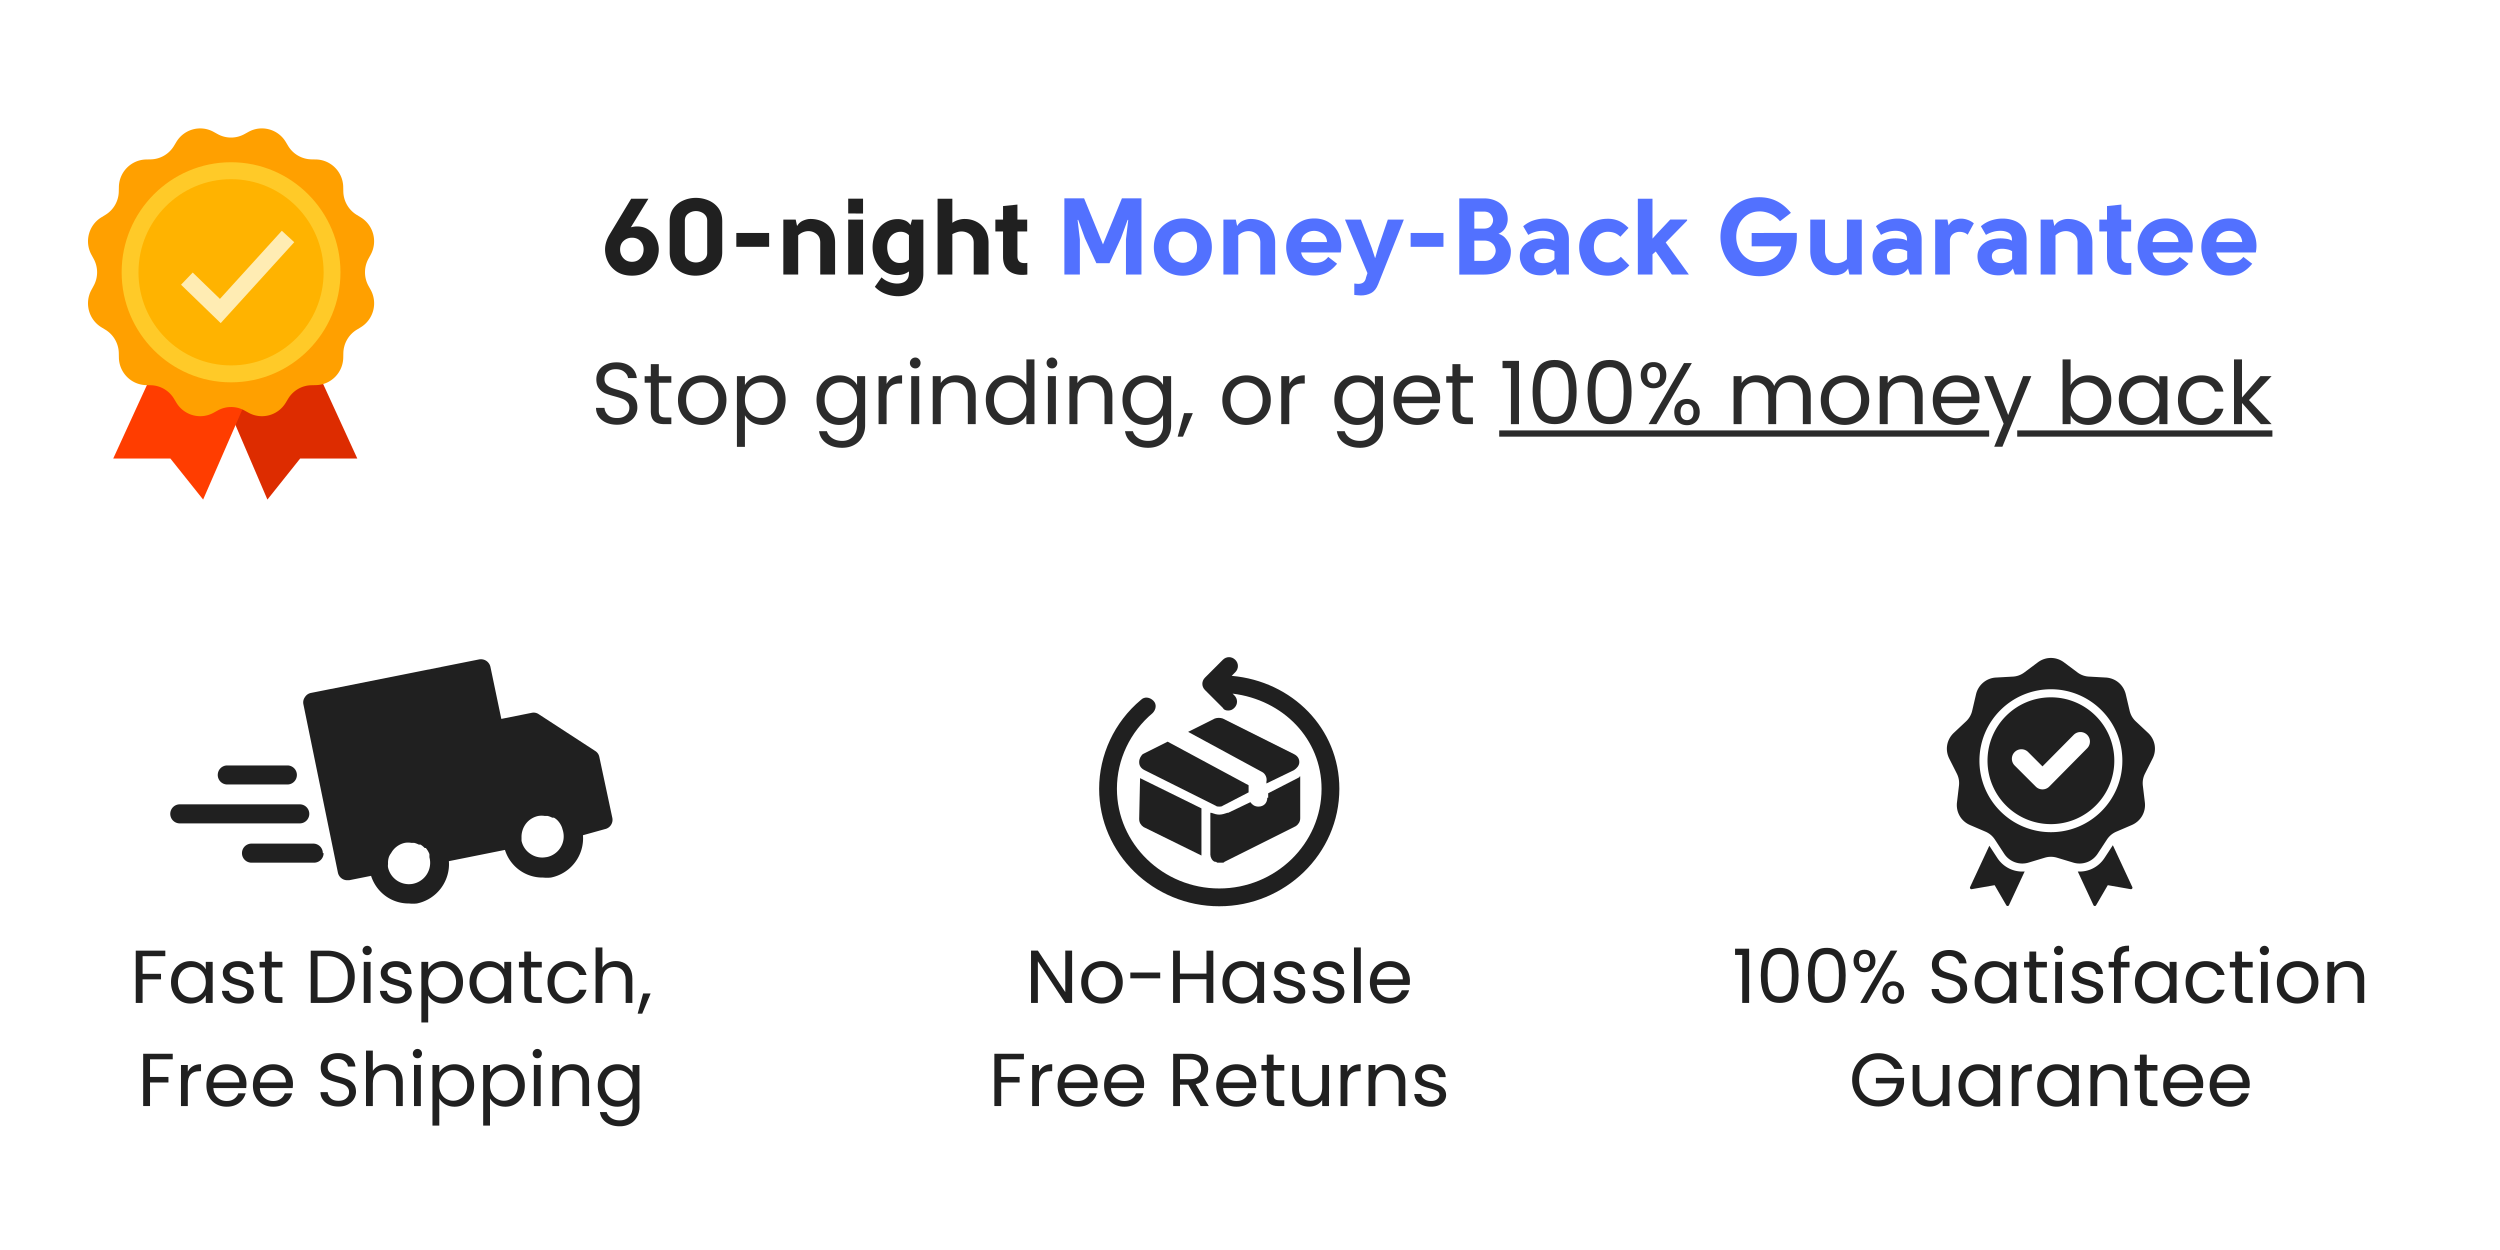 <svg xmlns="http://www.w3.org/2000/svg" width="800" zoomAndPan="magnify" viewBox="0 0 600 300" height="400" preserveAspectRatio="xMidYMid meet" xmlns:v="https://vecta.io/nano"><style><![CDATA[.B{fill:#202020}.C{clip-rule:nonzero}.D{fill:#2b2b2b}]]></style><defs><clipPath id="A"><path d="M484.129 103H546v2h-61.871zM359 103h118.402v2H359zm0 0" class="C"/></clipPath><clipPath id="B"><path d="M263.711 157.5h57.75v60h-57.75zm0 0" class="C"/></clipPath><clipPath id="C"><path d="M40.816 158h106.5v59h-106.5zm0 0" class="C"/></clipPath><clipPath id="D"><path d="M467 157.5h50.758v60H467zm0 0" class="C"/></clipPath><path id="E" d="M176.718 59.239v-3.328h7.875v3.328zm0 0"/><path id="F" d="M194.467 52.551c1.176 0 2.211.234 3.109.703s1.594 1.133 2.094 1.984c.5.844.75 1.84.75 2.984v7.672h-3.562v-7.672c0-.895-.293-1.578-.875-2.047-.574-.469-1.227-.703-1.953-.703a3.5 3.5 0 0 0-1.312.266 3.34 3.34 0 0 0-1.156.766v9.391h-3.562V52.707h2.969l.328 1.547c.363-.625.852-1.062 1.469-1.312.613-.258 1.18-.391 1.703-.391zm0 0"/><path id="G" d="M245.888 63.145c.102 0 .207-.004.313-.016a3.13 3.13 0 0 0 .359-.047v2.813c-.418.051-.836.078-1.25.078-.867 0-1.648-.148-2.344-.453a3.6 3.6 0 0 1-1.641-1.422c-.398-.656-.594-1.488-.594-2.5v-6.047h-1.844v-2.844h1.844v-3.25l3.453-.359v3.609h2.344v2.844h-2.344v6c0 .492.133.883.406 1.172.27.281.703.422 1.297.422zm0 0"/><path id="H" d="M321.918 59.004c0 .5-.055 1.031-.156 1.594h-9.484a2.9 2.9 0 0 0 1.078 1.813c.594.469 1.316.703 2.172.703a5.09 5.09 0 0 0 1.703-.281c.539-.195 1.055-.586 1.547-1.172l2.125 1.641c-.836 1-1.699 1.727-2.594 2.172-.887.438-1.84.656-2.859.656-1.125 0-2.109-.187-2.953-.562-.844-.383-1.547-.898-2.109-1.547-.562-.656-.992-1.383-1.281-2.187-.281-.812-.422-1.641-.422-2.484 0-.852.141-1.691.422-2.516.289-.82.719-1.562 1.281-2.219s1.266-1.18 2.109-1.578c.844-.406 1.828-.609 2.953-.609 1.301 0 2.438.297 3.406.891.969.586 1.719 1.371 2.25 2.359.539.992.813 2.102.813 3.328zm-6.516-3.594c-.781 0-1.484.234-2.109.703-.625.461-.965 1.121-1.016 1.984h6.219c-.074-.914-.422-1.594-1.047-2.031s-1.309-.656-2.047-.656zm0 0"/><path id="I" d="M370.754 52.457c1.008 0 1.953.168 2.828.5.875.324 1.582.859 2.125 1.609.551.742.828 1.727.828 2.953v8.375h-2.812l-.469-1.453c-.469.68-1 1.121-1.594 1.328a5.53 5.53 0 0 1-1.859.313c-1.125 0-2.07-.219-2.828-.656-.75-.437-1.309-1.004-1.672-1.703a4.65 4.65 0 0 1-.547-2.203c0-.863.234-1.613.703-2.25.469-.645 1.117-1.148 1.953-1.516.844-.363 1.801-.547 2.875-.547.383 0 .848.039 1.391.109.551.074 1 .23 1.344.469v-.312c0-.758-.273-1.297-.812-1.609-.531-.312-1.18-.469-1.937-.469-.668 0-1.297.094-1.891.281-.594.18-1.125.414-1.594.703l-1.219-2.078c.758-.645 1.586-1.113 2.484-1.406.906-.289 1.805-.437 2.703-.437zm-.234 10.703c.457 0 .914-.078 1.375-.234.469-.164.859-.406 1.172-.719v-1.906c-.324-.219-.711-.367-1.156-.453a5.98 5.98 0 0 0-1.25-.141c-.699 0-1.281.156-1.75.469s-.703.746-.703 1.297c0 .543.188.961.563 1.25s.957.438 1.75.438zm0 0"/><path id="J" d="M168.451 101.983c-1.086 0-2.062-.242-2.937-.734a5.25 5.25 0 0 1-2.062-2.078c-.492-.906-.734-1.957-.734-3.156 0-1.164.254-2.203.766-3.109s1.203-1.598 2.078-2.078c.883-.488 1.875-.734 2.969-.734s2.078.246 2.953.734c.883.48 1.582 1.168 2.094 2.063s.766 1.938.766 3.125c0 1.199-.262 2.25-.781 3.156a5.43 5.43 0 0 1-2.125 2.078c-.898.492-1.891.734-2.984.734zm0-1.672c.688 0 1.328-.16 1.922-.484.602-.32 1.086-.805 1.453-1.453.375-.645.563-1.43.563-2.359 0-.914-.184-1.695-.547-2.344s-.84-1.125-1.422-1.437a3.98 3.98 0 0 0-1.906-.469c-.699 0-1.34.156-1.922.469s-1.055.793-1.406 1.438c-.344.648-.516 1.43-.516 2.344 0 .938.172 1.73.516 2.375s.801 1.133 1.375 1.453c.57.313 1.203.469 1.891.469zm0 0"/><path id="K" d="M201.413 90.092c1 0 1.867.219 2.609.656.75.438 1.305.984 1.672 1.641v-2.109h1.938v11.766c0 1.051-.227 1.984-.672 2.797a4.79 4.79 0 0 1-1.922 1.922c-.836.469-1.805.703-2.906.703-1.512 0-2.773-.359-3.781-1.078-1.012-.711-1.605-1.68-1.781-2.906h1.891c.207.695.641 1.258 1.297 1.688s1.445.641 2.375.641c1.051 0 1.906-.336 2.563-1 .664-.656 1-1.578 1-2.766v-2.406c-.375.668-.934 1.227-1.672 1.672s-1.609.672-2.609.672c-1.023 0-1.949-.25-2.781-.75-.836-.508-1.492-1.219-1.969-2.125-.469-.906-.703-1.941-.703-3.109 0-1.176.234-2.207.703-3.094a5.18 5.18 0 0 1 1.969-2.078 5.39 5.39 0 0 1 2.781-.734zm4.281 5.922c0-.863-.18-1.617-.531-2.266a3.57 3.57 0 0 0-1.406-1.469c-.594-.344-1.25-.516-1.969-.516-.711 0-1.359.168-1.953.5-.586.336-1.055.824-1.406 1.469-.344.648-.516 1.402-.516 2.266 0 .887.172 1.656.516 2.313.352.648.82 1.141 1.406 1.484.594.344 1.242.516 1.953.516.719 0 1.375-.172 1.969-.516s1.063-.836 1.406-1.484c.352-.656.531-1.422.531-2.297zm0 0"/><path id="L" d="M212.781 92.154a3.65 3.65 0 0 1 1.438-1.531c.625-.363 1.383-.547 2.281-.547v1.969h-.516c-2.137 0-3.203 1.164-3.203 3.484v6.266h-1.922V90.279h1.922zm0 0"/><path id="M" d="M219.692 88.42c-.367 0-.68-.125-.937-.375a1.28 1.28 0 0 1-.375-.922c0-.363.125-.672.375-.922a1.28 1.28 0 0 1 .938-.391c.344 0 .633.133.875.391.25.25.375.559.375.922a1.28 1.28 0 0 1-.375.922 1.17 1.17 0 0 1-.875.375zm.922 1.859v11.516h-1.922V90.279zm0 0"/><path id="N" d="M229.468 90.076c1.406 0 2.539.43 3.406 1.281.863.844 1.297 2.063 1.297 3.656v6.781h-1.891v-6.516c0-1.145-.289-2.02-.859-2.625-.574-.613-1.355-.922-2.344-.922-1.012 0-1.812.32-2.406.953-.594.625-.891 1.543-.891 2.75v6.359h-1.922V90.279h1.922v1.641c.375-.582.883-1.035 1.531-1.359.656-.32 1.375-.484 2.156-.484zm0 0"/><path id="O" d="M345.637 95.608a12 12 0 0 1-.062 1.141h-9.187c.07 1.137.457 2.027 1.156 2.672.707.637 1.566.953 2.578.953.82 0 1.508-.191 2.063-.578s.941-.898 1.172-1.547h2.063a5 5 0 0 1-1.859 2.703c-.918.688-2.062 1.031-3.437 1.031-1.094 0-2.074-.242-2.937-.734a5.19 5.19 0 0 1-2.016-2.078c-.492-.906-.734-1.957-.734-3.156 0-1.187.234-2.227.703-3.125.477-.895 1.145-1.582 2-2.062.863-.488 1.859-.734 2.984-.734 1.094 0 2.055.242 2.891.719.844.48 1.488 1.137 1.938 1.969.457.836.688 1.777.688 2.828zm-1.969-.406c0-.727-.164-1.352-.484-1.875-.324-.531-.762-.93-1.312-1.203s-1.164-.406-1.828-.406c-.969 0-1.793.309-2.469.922s-1.07 1.469-1.172 2.563zm0 0"/><path id="P" d="M367.825 94.045c0-2.406.391-4.281 1.172-5.625.789-1.352 2.164-2.031 4.125-2.031 1.945 0 3.313.68 4.094 2.031.781 1.344 1.172 3.219 1.172 5.625 0 2.449-.391 4.355-1.172 5.719-.781 1.355-2.148 2.031-4.094 2.031-1.961 0-3.336-.676-4.125-2.031-.781-1.363-1.172-3.27-1.172-5.719zm8.672 0c0-1.219-.086-2.25-.25-3.094-.156-.844-.484-1.523-.984-2.047-.492-.52-1.203-.781-2.141-.781-.949 0-1.672.262-2.172.781s-.836 1.203-1 2.047c-.156.844-.234 1.875-.234 3.094 0 1.262.078 2.32.234 3.172.164.855.5 1.543 1 2.063.5.512 1.223.766 2.172.766.938 0 1.648-.254 2.141-.766.5-.52.828-1.207.984-2.062.164-.852.25-1.91.25-3.172zm0 0"/><path id="Q" d="M39.675 228.155v1.328h-5.453v4.234h4.422v1.328h-4.422v5.656h-1.641v-12.547zm0 0"/><path id="R" d="M41.044 235.733c0-1.008.203-1.895.609-2.656s.961-1.348 1.672-1.766c.719-.426 1.516-.641 2.391-.641.863 0 1.613.188 2.25.563s1.109.844 1.422 1.406v-1.797h1.656v9.859h-1.656v-1.844c-.324.586-.809 1.063-1.453 1.438-.637.375-1.383.563-2.234.563-.875 0-1.668-.211-2.375-.641a4.57 4.57 0 0 1-1.672-1.812c-.406-.781-.609-1.672-.609-2.672zm8.344.016c0-.738-.152-1.383-.453-1.937s-.711-.973-1.219-1.266c-.5-.301-1.059-.453-1.672-.453s-1.18.148-1.687.438c-.5.293-.902.715-1.203 1.266-.293.555-.437 1.199-.437 1.938 0 .762.145 1.422.438 1.984.301.555.703.977 1.203 1.266.508.293 1.07.438 1.688.438s1.172-.145 1.672-.437c.508-.289.914-.711 1.219-1.266.301-.562.453-1.219.453-1.969zm0 0"/><path id="S" d="M57.306 240.858c-.75 0-1.43-.125-2.031-.375-.605-.258-1.078-.617-1.422-1.078-.344-.469-.539-1-.578-1.594h1.688c.051.492.285.891.703 1.203s.957.469 1.625.469c.625 0 1.113-.133 1.469-.406.363-.281.547-.633.547-1.062s-.195-.742-.578-.953-.98-.414-1.781-.625c-.73-.187-1.328-.379-1.797-.578a3.19 3.19 0 0 1-1.187-.875c-.324-.395-.484-.91-.484-1.547a2.37 2.37 0 0 1 .438-1.391c.301-.414.727-.75 1.281-1s1.18-.375 1.891-.375c1.094 0 1.973.277 2.641.828.676.555 1.039 1.309 1.094 2.266h-1.641c-.031-.508-.242-.922-.625-1.234-.375-.312-.883-.469-1.516-.469-.594 0-1.062.125-1.406.375s-.516.586-.516 1c0 .324.102.59.313.797a2.24 2.24 0 0 0 .781.5c.32.125.766.266 1.328.422l1.719.578a2.85 2.85 0 0 1 1.141.828c.32.375.492.859.516 1.453a2.53 2.53 0 0 1-.453 1.469c-.305.43-.73.766-1.281 1.016-.543.238-1.168.359-1.875.359zm0 0"/><path id="T" d="M65.218 232.186v5.813c0 .48.098.82.297 1.016.207.199.563.297 1.063.297h1.203v1.391h-1.469c-.918 0-1.605-.207-2.062-.625-.449-.426-.672-1.117-.672-2.078v-5.812h-1.281v-1.344h1.281v-2.484h1.641v2.484h2.563v1.344zm0 0"/><path id="U" d="M88.144 229.233a1.1 1.1 0 0 1-.797-.312c-.219-.219-.328-.484-.328-.797s.109-.578.328-.797.484-.328.797-.328a1.02 1.02 0 0 1 .766.328c.207.219.313.484.313.797s-.105.578-.312.797c-.211.211-.465.313-.766.313zm.797 1.609v9.859h-1.641v-9.859zm0 0"/><path id="V" d="M102.765 232.655c.32-.562.801-1.031 1.438-1.406.645-.383 1.395-.578 2.25-.578.875 0 1.664.215 2.375.641a4.4 4.4 0 0 1 1.688 1.766c.406.762.609 1.648.609 2.656 0 1-.203 1.891-.609 2.672-.406.773-.969 1.375-1.687 1.813-.711.43-1.5.641-2.375.641-.844 0-1.59-.187-2.234-.562-.637-.375-1.121-.844-1.453-1.406v6.5h-1.641v-14.547h1.641zm6.688 3.078c0-.738-.152-1.383-.453-1.937s-.711-.973-1.219-1.266c-.5-.289-1.059-.437-1.672-.437-.605 0-1.164.152-1.672.453a3.14 3.14 0 0 0-1.219 1.281c-.305.555-.453 1.195-.453 1.922 0 .75.148 1.406.453 1.969.301.555.707.977 1.219 1.266s1.066.438 1.672.438c.613 0 1.172-.145 1.672-.437.508-.289.914-.711 1.219-1.266.301-.562.453-1.223.453-1.984zm0 0"/><path id="W" d="M131.403 235.749c0-1.02.203-1.91.609-2.672a4.4 4.4 0 0 1 1.688-1.766c.727-.426 1.563-.641 2.5-.641 1.207 0 2.203.297 2.984.891.789.586 1.316 1.398 1.578 2.438h-1.766c-.168-.594-.496-1.062-.984-1.406-.492-.352-1.094-.531-1.812-.531-.937 0-1.695.324-2.266.969-.574.637-.859 1.543-.859 2.719 0 1.188.285 2.109.859 2.766.57.648 1.328.969 2.266.969.719 0 1.316-.164 1.797-.5.477-.344.813-.828 1-1.453h1.766c-.273 1.012-.805 1.82-1.594 2.422s-1.781.906-2.969.906c-.937 0-1.773-.207-2.5-.625-.719-.414-1.281-1.008-1.687-1.781s-.609-1.672-.609-2.703zm0 0"/><path id="X" d="M45.075 257.186c.281-.562.688-1 1.219-1.312.539-.312 1.191-.469 1.953-.469v1.688h-.422c-1.836 0-2.75 1-2.75 3v5.359h-1.641v-9.859h1.641zm0 0"/><path id="Y" d="M59.149 260.14c0 .313-.023.648-.062 1h-7.875c.051.969.379 1.73.984 2.281.613.543 1.352.813 2.219.813.707 0 1.297-.164 1.766-.5.477-.332.813-.773 1-1.328h1.766c-.262.949-.789 1.719-1.578 2.313s-1.777.891-2.953.891c-.937 0-1.777-.207-2.516-.625a4.33 4.33 0 0 1-1.734-1.781c-.418-.781-.625-1.68-.625-2.703s.203-1.91.609-2.672c.406-.77.977-1.363 1.719-1.781s1.586-.625 2.547-.625c.938 0 1.766.211 2.484.625.719.406 1.27.969 1.656 1.688.395.711.594 1.512.594 2.406zm-1.703-.344c0-.625-.141-1.16-.422-1.609-.273-.445-.648-.785-1.125-1.016-.469-.238-.992-.359-1.562-.359-.824 0-1.527.266-2.109.797-.586.523-.918 1.25-1 2.188zm0 0"/><path id="Z" d="M81.243 265.577c-.824 0-1.562-.145-2.219-.437s-1.172-.695-1.547-1.219c-.367-.531-.555-1.133-.562-1.812h1.734a2.31 2.31 0 0 0 .734 1.484c.426.398 1.047.594 1.859.594.781 0 1.395-.191 1.844-.578.457-.395.688-.895.688-1.5 0-.477-.137-.867-.406-1.172-.262-.301-.59-.531-.984-.687s-.934-.32-1.609-.5c-.824-.219-1.484-.43-1.984-.641a3.21 3.21 0 0 1-1.281-1.016c-.355-.469-.531-1.094-.531-1.875 0-.687.172-1.289.516-1.812.352-.531.844-.937 1.469-1.219.633-.289 1.359-.437 2.172-.437 1.176 0 2.141.297 2.891.891.75.586 1.172 1.359 1.266 2.328h-1.797c-.055-.477-.305-.898-.75-1.266s-1.039-.547-1.766-.547c-.687 0-1.25.18-1.687.531-.43.355-.641.852-.641 1.484 0 .449.129.82.391 1.109a2.4 2.4 0 0 0 .953.656c.383.148.914.32 1.594.516.832.23 1.5.453 2 .672s.93.563 1.297 1.031c.363.461.547 1.086.547 1.875a3.25 3.25 0 0 1-.5 1.734c-.324.543-.805.98-1.437 1.313s-1.387.5-2.25.5zm0 0"/><path id="a" d="M137.35 255.405c1.195 0 2.164.367 2.906 1.094.75.73 1.125 1.777 1.125 3.141v5.813h-1.609v-5.578c0-.988-.25-1.742-.75-2.266-.492-.52-1.164-.781-2.016-.781-.867 0-1.555.273-2.062.813-.5.543-.75 1.328-.75 2.359v5.453h-1.641v-9.859h1.641v1.406a3.18 3.18 0 0 1 1.313-1.172 4.06 4.06 0 0 1 1.844-.422zm0 0"/><path id="b" d="M264.399 240.858c-.93 0-1.766-.207-2.516-.625s-1.34-1.008-1.766-1.781c-.418-.781-.625-1.68-.625-2.703 0-1.008.219-1.898.656-2.672s1.031-1.363 1.781-1.781c.758-.414 1.609-.625 2.547-.625.926 0 1.77.211 2.531.625a4.58 4.58 0 0 1 1.797 1.781c.438.762.656 1.652.656 2.672s-.23 1.922-.687 2.703c-.449.773-1.059 1.367-1.828 1.781-.762.418-1.609.625-2.547.625zm0-1.437a3.52 3.52 0 0 0 1.656-.406c.52-.281.938-.695 1.25-1.25.32-.551.484-1.223.484-2.016s-.156-1.461-.469-2.016a3.1 3.1 0 0 0-1.234-1.234c-.5-.27-1.047-.406-1.641-.406s-1.141.137-1.641.406-.902.684-1.203 1.234c-.293.555-.437 1.227-.437 2.016 0 .805.145 1.48.438 2.031s.68.965 1.172 1.234c.5.273 1.039.406 1.625.406zm0 0"/><path id="c" d="M318.965 255.593v9.859h-1.641v-1.453a3.19 3.19 0 0 1-1.312 1.172c-.555.281-1.168.422-1.844.422-.773 0-1.465-.156-2.078-.469a3.49 3.49 0 0 1-1.437-1.437c-.355-.633-.531-1.41-.531-2.328v-5.766h1.625v5.563c0 .969.242 1.715.734 2.234s1.16.781 2.016.781c.875 0 1.563-.266 2.063-.797.508-.539.766-1.332.766-2.375v-5.406zm0 0"/><path id="d" d="M422.596 234.061c0-2.062.332-3.672 1-4.828.676-1.164 1.859-1.75 3.547-1.75 1.664 0 2.832.586 3.5 1.75.676 1.156 1.016 2.766 1.016 4.828 0 2.105-.34 3.742-1.016 4.906-.668 1.156-1.836 1.734-3.5 1.734-1.687 0-2.871-.578-3.547-1.734-.668-1.164-1-2.801-1-4.906zm7.438 0c0-1.039-.07-1.926-.203-2.656s-.418-1.312-.844-1.75c-.43-.445-1.043-.672-1.844-.672-.824 0-1.449.227-1.875.672-.418.438-.699 1.023-.844 1.75-.137.73-.203 1.617-.203 2.656 0 1.086.066 1.992.203 2.719.145.73.426 1.32.844 1.766.426.438 1.051.656 1.875.656.801 0 1.414-.219 1.844-.656.426-.445.707-1.035.844-1.766s.203-1.633.203-2.719zm0 0"/></defs><g fill="#fff"><path d="M-60-30h720v360H-60z"/><path d="M-60-30h720v360H-60z"/></g><path fill="#dd2c00" d="M85.75 110.047H72.035l-7.855 9.852L51.254 89.73h25.188zm0 0"/><path fill="#ff3d00" d="M61.879 89.73L48.75 119.898l-7.859-9.852H27.176l9.313-20.316zm0 0"/><path fill="#ffa000" d="M88.426 68.594c-1.102-2.02-1.102-4.469 0-6.484l.531-.969c1.727-3.156.672-7.129-2.398-8.992l-.937-.574c-1.961-1.195-3.176-3.312-3.227-5.613l-.023-1.105c-.07-3.605-2.961-6.512-6.547-6.586l-1.098-.023a6.68 6.68 0 0 1-5.582-3.242l-.566-.945c-1.859-3.086-5.805-4.148-8.945-2.41l-.961.531c-2.004 1.113-4.441 1.113-6.445 0l-.961-.531c-3.141-1.734-7.086-.672-8.941 2.414l-.57.945c-1.187 1.969-3.289 3.191-5.578 3.242l-1.098.023c-3.586.074-6.477 2.977-6.547 6.582l-.027 1.105c-.043 2.305-1.262 4.426-3.223 5.613l-.937.574c-3.066 1.867-4.125 5.836-2.398 8.996l.527.969c1.105 2.016 1.105 4.465 0 6.48l-.523.965c-1.73 3.16-.676 7.129 2.395 8.996l.941.574a6.74 6.74 0 0 1 3.223 5.613l.023 1.105c.074 3.605 2.961 6.512 6.547 6.582l1.098.027c2.293.047 4.398 1.27 5.582 3.242l.57.945c1.855 3.082 5.801 4.148 8.941 2.41l.965-.531c2.004-1.113 4.438-1.113 6.445 0l.961.531c3.141 1.738 7.086.676 8.941-2.41l.57-.945c1.188-1.973 3.293-3.195 5.582-3.242l1.098-.027c3.586-.07 6.473-2.977 6.547-6.582l.023-1.105a6.73 6.73 0 0 1 3.223-5.613l.941-.574c3.066-1.867 4.125-5.836 2.395-8.996zm0 0"/><path fill="#ffb300" d="M55.453 40.969c-.793 0-1.586.043-2.375.121l-2.355.348-2.305.582-2.242.809-2.148 1.02-2.043 1.23-1.91 1.426-1.762 1.605-1.598 1.773-1.414 1.922-1.223 2.055-1.02 2.16a24.13 24.13 0 0 0-.801 2.254c-.23.762-.422 1.539-.578 2.32s-.27 1.57-.348 2.367l-.117 2.391.117 2.387.348 2.367.578 2.32.801 2.254 1.02 2.164a23.65 23.65 0 0 0 1.223 2.051c.438.664.91 1.305 1.414 1.922l1.598 1.773 1.762 1.605c.613.508 1.254.98 1.91 1.426l2.043 1.23 2.148 1.023 2.242.805 2.305.582 2.355.352a24.11 24.11 0 0 0 2.375.117l2.375-.117 2.352-.352 2.309-.582 2.238-.805 2.152-1.023 2.039-1.23 1.91-1.426 1.762-1.605 1.598-1.773 1.418-1.922 1.223-2.051 1.016-2.164a24.13 24.13 0 0 0 .801-2.254 23.41 23.41 0 0 0 .578-2.32c.156-.781.273-1.57.352-2.367l.117-2.387-.117-2.391-.352-2.367c-.152-.781-.348-1.559-.578-2.32l-.801-2.254a23.14 23.14 0 0 0-1.016-2.16c-.375-.707-.781-1.391-1.223-2.055l-1.418-1.922-1.598-1.773-1.762-1.605-1.91-1.426-2.039-1.23-2.152-1.02a24.29 24.29 0 0 0-2.238-.809l-2.309-.582-2.352-.348-2.375-.121zm0 0"/><path fill="#ffca28" d="M55.453 91.762c-14.477 0-26.258-11.848-26.258-26.41s11.777-26.414 26.258-26.414 26.258 11.852 26.258 26.414-11.777 26.41-26.258 26.41zm0-48.758c-12.25 0-22.219 10.023-22.219 22.348s9.969 22.348 22.219 22.348 22.219-10.027 22.219-22.348-9.969-22.348-22.219-22.348zm0 0"/><path fill="#ffecb3" d="M52.965 77.551l-9.516-9.215 2.801-2.926 6.531 6.324 14.855-16.348 2.98 2.742zm0 0"/><g class="B"><path d="M152.855 54.348c1.145 0 2.109.281 2.891.844a5.3 5.3 0 0 1 1.766 2.109c.395.844.594 1.711.594 2.594a6.33 6.33 0 0 1-.75 2.969c-.492.961-1.215 1.75-2.172 2.375-.949.617-2.117.922-3.5.922-1.418 0-2.609-.305-3.578-.922-.961-.625-1.684-1.414-2.172-2.375a6.6 6.6 0 0 1-.719-3c0-.602.094-1.207.281-1.812a7.88 7.88 0 0 1 .781-1.719l5.203-8.641h4.141l-4.219 6.859c.52-.133 1.004-.203 1.453-.203zm-1.187 8.484c.844 0 1.52-.289 2.031-.875s.766-1.281.766-2.094-.258-1.484-.766-2.016-1.187-.797-2.031-.797c-.773 0-1.437.258-2 .766-.562.5-.844 1.184-.844 2.047 0 .813.258 1.512.781 2.094s1.207.875 2.063.875zm15.277 3.329a7.38 7.38 0 0 1-3.062-.641c-.937-.426-1.699-1.055-2.281-1.891-.586-.844-.875-1.875-.875-3.094v-7.453c0-1.25.301-2.285.906-3.109a5.76 5.76 0 0 1 2.359-1.859 7.48 7.48 0 0 1 3-.625 7.8 7.8 0 0 1 3.047.609c.969.406 1.758 1.023 2.375 1.844s.922 1.871.922 3.141v7.453c0 1.199-.305 2.219-.906 3.063-.605.836-1.398 1.469-2.375 1.906-.969.438-2.008.656-3.109.656zm.078-3.172a3.14 3.14 0 0 0 1.281-.266 2.6 2.6 0 0 0 1.016-.781c.274-.344.406-.766.406-1.266v-7.734c0-.5-.137-.914-.406-1.25a2.49 2.49 0 0 0-1.016-.766 3.2 3.2 0 0 0-1.281-.266c-.656 0-1.266.199-1.828.594-.555.398-.828.961-.828 1.688v7.734c0 .742.27 1.313.813 1.719a3.07 3.07 0 0 0 1.844.594zm0 0"/><use href="#E"/><use href="#F"/><path d="M203.568 51.239v-3.562h3.563v3.563zm0 14.656V52.707h3.563v13.188zm15.316-13.188h2.719v12.984c0 1.227-.289 2.238-.859 3.031a5.05 5.05 0 0 1-2.234 1.781c-.918.395-1.898.594-2.937.594a8.5 8.5 0 0 1-3.062-.578c-.992-.375-1.84-.937-2.547-1.687l1.609-2.266c.5.469 1.082.832 1.75 1.094s1.336.391 2.016.391a3.91 3.91 0 0 0 1.406-.25c.438-.168.785-.449 1.047-.844s.379-.949.359-1.656v-.156c-.492.344-.977.578-1.453.703a5.97 5.97 0 0 1-1.406.172c-1.148 0-2.164-.301-3.047-.906s-1.578-1.41-2.078-2.422c-.5-1.02-.75-2.133-.75-3.344 0-1.301.266-2.461.797-3.484.539-1.02 1.266-1.82 2.172-2.406.914-.582 1.945-.875 3.094-.875a4.83 4.83 0 0 1 1.641.297c.551.199 1.016.578 1.391 1.141zm-5.953 6.641c0 .656.109 1.273.328 1.844a3.18 3.18 0 0 0 1.031 1.391c.461.352 1.016.531 1.672.531.406 0 .781-.047 1.125-.141s.695-.316 1.063-.672v-5.844c-.281-.289-.59-.5-.922-.625-.336-.133-.68-.203-1.031-.203a3.06 3.06 0 0 0-2.344 1.016c-.617.68-.922 1.578-.922 2.703zm18.554-6.797c1.07 0 2.039.23 2.906.688.863.449 1.555 1.102 2.078 1.953.52.844.781 1.871.781 3.078v7.625h-3.562V58.27c0-.895-.305-1.57-.906-2.031-.594-.457-1.273-.687-2.031-.687a3.48 3.48 0 0 0-1.109.188c-.367.117-.727.266-1.078.453v9.703h-3.547V47.692h3.547v5.781a4.93 4.93 0 0 1 1.5-.703c.508-.145.984-.219 1.422-.219zm0 0"/><use href="#G"/></g><g fill="#5271ff"><path d="M269.261 47.598h4.688v18.297h-3.719v-8.453l.547-4.656-.141-.016-1.609 4.391-2.75 6h-3.156l-2.75-6-1.609-4.391-.141.016.547 4.656v8.453h-3.719V47.598h4.734l4.531 11.063zm14.613 18.578c-1.324 0-2.512-.285-3.562-.859a6.57 6.57 0 0 1-2.484-2.422c-.605-1.031-.906-2.223-.906-3.578 0-1.332.301-2.516.906-3.547a6.7 6.7 0 0 1 2.484-2.437c1.051-.602 2.238-.906 3.563-.906 1.332 0 2.52.297 3.563.891a6.49 6.49 0 0 1 2.484 2.422c.613 1.031.922 2.227.922 3.578 0 1.313-.309 2.492-.922 3.531a6.54 6.54 0 0 1-2.484 2.453c-1.043.586-2.23.875-3.562.875zm0-3.109c.563 0 1.102-.141 1.625-.422s.945-.695 1.281-1.25.5-1.242.5-2.078c0-.852-.168-1.551-.5-2.094s-.762-.945-1.281-1.219-1.062-.406-1.625-.406-1.105.141-1.625.422c-.523.273-.949.684-1.281 1.234-.324.543-.484 1.23-.484 2.063s.164 1.527.5 2.078c.344.555.773.969 1.297 1.25a3.31 3.31 0 0 0 1.594.422zm0 0"/><use href="#F" x="105.617"/><use href="#H"/><path d="M333.076 52.707h3.844l-6.156 15.5c-.418 1.063-.992 1.773-1.719 2.141-.73.375-1.539.563-2.422.563-.242 0-.496-.016-.766-.047l-.828-.078v-2.734c.352.051.66.078.922.078.57 0 1.008-.133 1.313-.391s.492-.641.578-1.141l.344-1.047-5.391-12.844h3.828l2.594 6.797.781 2.391h.063l.719-2.469zm0 0"/><use href="#E" x="161.837"/><path d="M359.633 56.114c.695.211 1.258.57 1.688 1.078.438.5.766 1.039.984 1.609s.316 1.086.297 1.531c0 1.305-.309 2.367-.922 3.188a5.38 5.38 0 0 1-2.391 1.813c-.969.375-2.008.563-3.109.563h-5.953V47.614h6c1.02 0 1.953.199 2.797.594.852.387 1.535.953 2.047 1.703.52.742.781 1.641.781 2.703 0 .688-.18 1.359-.531 2.016-.344.648-.906 1.141-1.687 1.484zm-1.297-3.266c0-.488-.18-.953-.531-1.391-.355-.445-.898-.672-1.625-.672h-2.344v4.078h2.313c.75 0 1.301-.211 1.656-.641.352-.437.531-.895.531-1.375zm-2.156 9.766c.945 0 1.645-.258 2.094-.781.457-.52.688-1.07.688-1.656 0-.383-.102-.758-.297-1.125-.199-.375-.508-.687-.922-.937s-.937-.375-1.562-.375h-2.344v4.875zm0 0"/><use href="#I"/><path d="M385.894 66.161c-1.5 0-2.766-.316-3.797-.953-1.031-.645-1.809-1.492-2.328-2.547a7.53 7.53 0 0 1-.766-3.344 7.31 7.31 0 0 1 .813-3.344 6.3 6.3 0 0 1 2.328-2.5c1.02-.645 2.27-.969 3.75-.969a6.66 6.66 0 0 1 2.547.484c.781.324 1.582.898 2.406 1.719l-1.969 2.109c-.5-.477-1-.797-1.5-.953a4.87 4.87 0 0 0-1.484-.234c-.574 0-1.121.137-1.641.406-.512.262-.93.668-1.25 1.219-.312.543-.469 1.246-.469 2.109 0 1.012.305 1.871.922 2.578.613.699 1.441 1.047 2.484 1.047.52 0 1.02-.086 1.5-.266.488-.187 1.008-.551 1.563-1.094l2.031 2.063c-.762.844-1.57 1.469-2.422 1.875a6.34 6.34 0 0 1-2.719.594zm15.36-.266l-3.875-5.531-.781.688v4.844h-3.516V47.692h3.516v9.578l1.297-1.437 2.969-3.141h4.047v.25l-5.141 5.25 5.563 7.703zm29.972-9.984l.016.484v.484c-.012 1.918-.383 3.586-1.109 5s-1.766 2.508-3.109 3.266-2.934 1.141-4.766 1.141c-1.512 0-2.852-.266-4.016-.797-1.156-.531-2.133-1.238-2.922-2.125a9.28 9.28 0 0 1-1.797-3.031c-.406-1.125-.609-2.273-.609-3.453a10.33 10.33 0 0 1 .609-3.5 9.46 9.46 0 0 1 1.797-3.062c.789-.914 1.766-1.641 2.922-2.172 1.164-.539 2.504-.812 4.016-.812 1.488 0 2.852.305 4.094.906 1.25.605 2.406 1.555 3.469 2.844l-2.625 2.016c-.648-.781-1.402-1.367-2.266-1.766-.855-.395-1.715-.594-2.578-.594-1.125 0-2.117.277-2.969.828a5.76 5.76 0 0 0-1.984 2.219c-.469.93-.703 1.961-.703 3.094a6.71 6.71 0 0 0 .359 2.156 6.04 6.04 0 0 0 1.078 1.938c.477.574 1.063 1.039 1.75 1.391.695.344 1.492.516 2.391.516.727 0 1.461-.113 2.203-.344a4.85 4.85 0 0 0 1.953-1.172c.563-.551.922-1.301 1.078-2.25h-7.109v-3.203zm12.033-3.204h3.563v13.188h-2.969l-.312-1.453c-.387.637-.891 1.07-1.516 1.297-.617.227-1.203.332-1.766.313-1.043 0-2.008-.223-2.891-.672a5.33 5.33 0 0 1-2.109-1.984c-.531-.867-.797-1.91-.797-3.141v-7.547h3.547v7.547c0 .949.289 1.672.875 2.172.594.492 1.254.734 1.984.734.406 0 .82-.078 1.25-.234a3.19 3.19 0 0 0 1.141-.719zm0 0"/><use href="#I" x="84.657"/><path d="M470.629 52.473c.551 0 1.094.102 1.625.297.539.188 1.031.465 1.469.828l-1.484 2.734c-.281-.25-.59-.426-.922-.531-.324-.102-.656-.156-1-.156a2.58 2.58 0 0 0-1.641.563c-.469.375-.703.934-.703 1.672v8.016h-3.531V52.692h2.938l.281 1.422c.344-.656.797-1.094 1.359-1.312s1.098-.328 1.609-.328zm0 0"/><use href="#I" x="109.843"/><use href="#F" x="301.754"/><use href="#G" x="264.949"/><use href="#H" x="204.351"/><use href="#H" x="219.634"/></g><g class="D"><path d="M148.105 101.936c-.969 0-1.84-.164-2.609-.5-.762-.344-1.359-.816-1.797-1.422-.43-.613-.648-1.32-.656-2.125h2.031c.07.688.352 1.266.844 1.734.5.469 1.227.703 2.188.703.906 0 1.617-.223 2.141-.672.531-.457.797-1.047.797-1.766 0-.562-.156-1.016-.469-1.359-.305-.352-.687-.617-1.156-.797-.461-.187-1.078-.383-1.859-.594-.969-.25-1.746-.5-2.328-.75a3.86 3.86 0 0 1-1.5-1.187c-.406-.539-.609-1.266-.609-2.172 0-.801.203-1.508.609-2.125s.973-1.086 1.703-1.422c.738-.344 1.582-.516 2.531-.516 1.375 0 2.5.344 3.375 1.031s1.367 1.602 1.484 2.734h-2.094c-.074-.562-.371-1.055-.891-1.484s-1.211-.641-2.062-.641c-.793 0-1.445.211-1.953.625-.5.406-.75.98-.75 1.719 0 .543.148.98.453 1.313a2.93 2.93 0 0 0 1.109.766c.438.18 1.055.375 1.859.594.969.273 1.742.539 2.328.797a3.74 3.74 0 0 1 1.516 1.188c.414.543.625 1.277.625 2.203a3.89 3.89 0 0 1-.562 2.016c-.375.625-.937 1.137-1.687 1.531-.742.387-1.609.578-2.609.578zm10.014-10.078v6.781c0 .563.113.965.344 1.203.238.23.656.344 1.25.344h1.406v1.609H159.4c-1.062 0-1.867-.242-2.406-.734-.531-.488-.797-1.297-.797-2.422v-6.781h-1.484V90.28h1.484v-2.891h1.922v2.891h3v1.578zm0 0"/><use href="#J"/><path d="M178.782 92.404c.375-.656.938-1.203 1.688-1.641.75-.445 1.617-.672 2.609-.672a5.41 5.41 0 0 1 2.781.734c.832.492 1.488 1.184 1.969 2.078.477.887.719 1.918.719 3.094 0 1.168-.242 2.203-.719 3.109s-1.137 1.617-1.969 2.125c-.836.5-1.762.75-2.781.75-.98 0-1.844-.219-2.594-.656-.75-.445-1.32-1-1.703-1.656v7.578h-1.922V90.279h1.922zm7.813 3.594c0-.863-.18-1.617-.531-2.266-.344-.645-.82-1.133-1.422-1.469a3.94 3.94 0 0 0-1.953-.5c-.699 0-1.352.172-1.953.516-.594.336-1.07.828-1.422 1.484-.355.648-.531 1.398-.531 2.25 0 .875.176 1.641.531 2.297.352.648.828 1.141 1.422 1.484.602.344 1.254.516 1.953.516.707 0 1.359-.172 1.953-.516a3.62 3.62 0 0 0 1.422-1.484c.352-.656.531-1.426.531-2.312zm0 0"/><use href="#K"/><use href="#L"/><use href="#M"/><use href="#N"/><path d="M236.595 95.998c0-1.176.234-2.207.703-3.094a5.18 5.18 0 0 1 1.969-2.078c.832-.488 1.77-.734 2.813-.734a5.12 5.12 0 0 1 2.484.625c.77.418 1.359.961 1.766 1.625v-6.094h1.938v15.547h-1.937v-2.156c-.375.68-.934 1.242-1.672 1.688-.742.438-1.609.656-2.609.656-1.023 0-1.949-.25-2.781-.75-.836-.508-1.492-1.219-1.969-2.125-.469-.906-.703-1.941-.703-3.109zm9.734.016c0-.863-.18-1.617-.531-2.266a3.57 3.57 0 0 0-1.406-1.469c-.594-.344-1.25-.516-1.969-.516-.711 0-1.359.168-1.953.5-.586.336-1.055.824-1.406 1.469-.344.648-.516 1.402-.516 2.266 0 .887.172 1.656.516 2.313.352.648.82 1.141 1.406 1.484.594.344 1.242.516 1.953.516.719 0 1.375-.172 1.969-.516s1.063-.836 1.406-1.484c.352-.656.531-1.422.531-2.297zm0 0"/><use href="#M" x="32.802"/><use href="#N" x="32.802"/><use href="#K" x="73.437"/><path d="M286.281 99.154l-2.359 5.641h-1.281l1.531-5.641zm0 0"/><use href="#J" x="130.642"/><use href="#L" x="96.642"/><use href="#K" x="124.278"/><use href="#O"/><path d="M350.501 91.858v6.781c0 .563.113.965.344 1.203.238.23.656.344 1.25.344h1.406v1.609h-1.719c-1.062 0-1.867-.242-2.406-.734-.531-.488-.797-1.297-.797-2.422v-6.781h-1.484v-1.578h1.484v-2.891h1.922v2.891h3v1.578zm0 0"/></g><g clip-path="url(#A)" class="D"><path d="M359.809 103.297h185.566v1.5H359.809zm0 0"/></g><g class="D"><path d="M360.605 88.358v-1.75h3.953v15.188h-1.937V88.358zm0 0"/><use href="#P"/><use href="#P" x="13.188"/><path d="M393.779 90.029c0-.945.285-1.703.859-2.266.582-.57 1.32-.859 2.219-.859s1.629.289 2.203.859c.57.563.859 1.32.859 2.266 0 .969-.289 1.742-.859 2.313-.574.563-1.309.844-2.203.844s-1.637-.281-2.219-.844c-.574-.57-.859-1.344-.859-2.312zm12.266-2.891l-8.5 14.656h-1.891l8.5-14.656zm-9.187.938c-.48 0-.855.168-1.125.5s-.406.82-.406 1.453c0 .648.133 1.141.406 1.484.27.336.645.5 1.125.5.469 0 .844-.172 1.125-.516s.422-.832.422-1.469-.141-1.117-.422-1.453a1.4 1.4 0 0 0-1.125-.5zm4.969 10.828c0-.969.285-1.734.859-2.297.57-.57 1.305-.859 2.203-.859s1.625.289 2.188.859c.57.563.859 1.328.859 2.297 0 .949-.289 1.711-.859 2.281-.562.574-1.293.859-2.187.859s-1.633-.281-2.203-.844c-.574-.57-.859-1.336-.859-2.297zm3.047-1.953c-.48 0-.859.168-1.141.5-.273.324-.406.809-.406 1.453 0 .625.133 1.105.406 1.438.281.324.66.484 1.141.484s.859-.16 1.141-.484c.281-.332.422-.812.422-1.437 0-.645-.141-1.129-.422-1.453-.281-.332-.664-.5-1.141-.5zm25.029-6.875c.895 0 1.691.188 2.391.563.707.367 1.266.922 1.672 1.672.406.742.609 1.641.609 2.703v6.781h-1.891v-6.516c0-1.145-.289-2.02-.859-2.625-.562-.613-1.328-.922-2.297-.922-.992 0-1.781.324-2.375.969-.586.637-.875 1.555-.875 2.75v6.344h-1.891v-6.516c0-1.145-.289-2.02-.859-2.625-.562-.613-1.328-.922-2.297-.922-.992 0-1.781.324-2.375.969-.586.637-.875 1.555-.875 2.75v6.344h-1.922V90.279h1.922v1.672a3.77 3.77 0 0 1 1.516-1.391c.633-.32 1.336-.484 2.109-.484.969 0 1.82.219 2.563.656.75.43 1.301 1.063 1.656 1.906a3.77 3.77 0 0 1 1.594-1.891 4.78 4.78 0 0 1 2.484-.672zm0 0"/><use href="#J" x="274.27"/><use href="#N" x="227.272"/><use href="#O" x="129.433"/><path d="M487.512 90.279l-6.937 16.938h-1.969l2.266-5.547-4.641-11.391h2.125l3.609 9.328 3.578-9.328zm9.43 2.157c.383-.687.957-1.25 1.719-1.687s1.617-.656 2.578-.656c1.039 0 1.973.246 2.797.734s1.473 1.184 1.953 2.078c.477.887.719 1.918.719 3.094 0 1.168-.242 2.203-.719 3.109s-1.137 1.617-1.969 2.125c-.836.5-1.762.75-2.781.75-.992 0-1.859-.211-2.609-.641-.75-.437-1.312-.992-1.687-1.672v2.125h-1.922V86.248h1.922zm7.813 3.563c0-.863-.18-1.617-.531-2.266-.344-.645-.82-1.133-1.422-1.469a3.94 3.94 0 0 0-1.953-.5 3.87 3.87 0 0 0-1.953.516c-.594.336-1.07.828-1.422 1.484-.355.648-.531 1.398-.531 2.25 0 .875.176 1.641.531 2.297.352.648.828 1.141 1.422 1.484.602.344 1.254.516 1.953.516a3.83 3.83 0 0 0 1.953-.516 3.62 3.62 0 0 0 1.422-1.484c.352-.656.531-1.426.531-2.312zm3.758-.001c0-1.176.234-2.207.703-3.094a5.18 5.18 0 0 1 1.969-2.078 5.39 5.39 0 0 1 2.781-.734c1.008 0 1.883.219 2.625.656s1.289.984 1.656 1.641V90.28h1.938v11.516h-1.937v-2.141c-.375.668-.937 1.227-1.687 1.672-.75.438-1.621.656-2.609.656-1.023 0-1.949-.25-2.781-.75a5.38 5.38 0 0 1-1.953-2.125c-.469-.906-.703-1.941-.703-3.109zm9.734.016c0-.863-.18-1.617-.531-2.266a3.57 3.57 0 0 0-1.406-1.469c-.594-.344-1.25-.516-1.969-.516a3.93 3.93 0 0 0-1.953.5c-.586.336-1.055.824-1.406 1.469-.344.648-.516 1.402-.516 2.266 0 .887.172 1.656.516 2.313.352.648.82 1.141 1.406 1.484a3.82 3.82 0 0 0 1.953.516c.719 0 1.375-.172 1.969-.516s1.063-.836 1.406-1.484c.352-.656.531-1.422.531-2.297zm4.462 0c0-1.187.234-2.223.703-3.109.477-.895 1.141-1.586 1.984-2.078.852-.488 1.828-.734 2.922-.734 1.406 0 2.566.344 3.484 1.031s1.523 1.641 1.828 2.859h-2.062c-.199-.695-.586-1.25-1.156-1.656-.562-.406-1.262-.609-2.094-.609-1.094 0-1.98.375-2.656 1.125-.668.75-1 1.809-1 3.172 0 1.387.332 2.461 1 3.219.676.762 1.563 1.141 2.656 1.141.832 0 1.531-.195 2.094-.594s.945-.957 1.156-1.687h2.063c-.312 1.18-.934 2.121-1.859 2.828-.918.711-2.07 1.063-3.453 1.063-1.094 0-2.07-.242-2.922-.734a5.11 5.11 0 0 1-1.984-2.078c-.469-.895-.703-1.945-.703-3.156zm19.888 5.781l-4.516-5.078v5.078h-1.922V86.248h1.922v9.141l4.422-5.109h2.672l-5.422 5.734 5.438 5.781zm0 0"/></g><path d="M273.617 186.754s-.215-.215 0 0l-.215 9.82c0 .855.426 1.496 1.066 1.922l13.879 6.832v-.211-11.105zm-.215-3.844c0 .852.426 1.492 1.281 1.922l17.082 8.539c.215.215.641.215.855.215s.641 0 .852-.215l6.191-3.203v-1.707L280.234 178l-5.977 2.988c-.43.426-.855 1.066-.855 1.922zm37.153-1.922l-17.082-8.543c-.641-.211-1.281-.211-1.922 0l-6.406 3.203 17.723 9.609c.855.426 1.281 1.496 1.07 2.348v.43l6.617-3.203c.641-.43 1.281-1.07 1.281-1.922s-.426-1.496-1.281-1.922zm0 0" class="B"/><g clip-path="url(#B)" class="B"><path d="M295.609 162.199l.852-.855c.855-.855.855-2.137 0-2.988s-2.133-.855-2.988 0l-4.27 4.27c-.855.855-.855 2.137 0 2.988l4.27 4.27c.215.43.641.641 1.281.641s1.066-.211 1.496-.641c.852-.852.852-2.133 0-2.988l-.43-.426c12.172 1.492 21.355 10.891 21.355 22.848 0 13.238-11.105 23.914-24.555 23.914s-24.559-10.676-24.559-23.914c0-7.047 3.203-13.668 8.543-18.152.855-.852 1.066-2.133.215-2.988s-2.137-1.066-2.992-.215c-6.406 5.34-10.035 13.238-10.035 21.355 0 15.586 13.027 28.184 28.828 28.184s28.824-12.598 28.824-28.184c0-14.52-11.316-25.836-25.836-27.117zm0 0"/></g><path d="M304.148 191.449c0 1.281-.852 2.137-2.133 2.137-.855 0-1.496-.426-1.922-1.066l-5.34 2.559h-.211c-.641.215-1.281.43-1.922.43s-1.281-.215-1.922-.43h-.215v10.039c0 .641.426 1.492 1.066 1.707h.215c.215 0 .215.215.426.215h.641.641c.215 0 .215 0 .43-.215l17.078-8.543c.641-.426 1.07-1.066 1.07-1.922v-10.035s-.215 0-.215.215l-7.473 3.844v1.066zm0 0" class="B"/><g clip-path="url(#C)" class="B"><path d="M143.844 181.688c-.125-.633-.461-1.121-1.008-1.465l-13.5-8.789a2.16 2.16 0 0 0-1.695-.363l-7.324 1.465-2.605-12.449c-.062-.301-.176-.578-.348-.828s-.379-.469-.633-.641-.527-.285-.824-.348-.598-.07-.898-.016l-40.414 8.055c-.609.141-1.082.477-1.418 1.008-.359.512-.48 1.078-.367 1.691l8.285 40.414c.055.262.148.5.285.727a2.24 2.24 0 0 0 .512.59c.203.168.43.293.68.383s.504.133.766.133h.457l5.266-1.051a9.58 9.58 0 0 0 3.754 5.031 9.42 9.42 0 0 0 5.355 1.602 8.85 8.85 0 0 0 1.875 0 9.17 9.17 0 0 0 1.664-.5 9.61 9.61 0 0 0 1.547-.789 10.06 10.06 0 0 0 1.379-1.055c.426-.395.816-.824 1.168-1.285a9.6 9.6 0 0 0 .918-1.477 9.57 9.57 0 0 0 .641-1.613c.168-.559.281-1.125.344-1.703s.07-1.156.027-1.738l13.457-2.699a9.36 9.36 0 0 0 1.344 2.703c.594.828 1.305 1.543 2.129 2.141a9.3 9.3 0 0 0 2.695 1.355c.973.309 1.969.453 2.984.438.629.063 1.254.063 1.879 0a9.62 9.62 0 0 0 1.668-.496 9.59 9.59 0 0 0 1.547-.785c.496-.312.957-.664 1.383-1.055s.82-.824 1.172-1.289a9.38 9.38 0 0 0 .918-1.473 9.61 9.61 0 0 0 .641-1.617c.164-.559.277-1.129.336-1.707a9.23 9.23 0 0 0 .023-1.738l5.266-1.465c.297-.062.57-.176.824-.348s.461-.379.625-.633.281-.527.34-.828a2.28 2.28 0 0 0-.004-.891zm-44.809 30.438c-.32.055-.648.082-.973.078s-.652-.043-.973-.109a5.17 5.17 0 0 1-.934-.289c-.305-.125-.59-.281-.863-.461a5.05 5.05 0 0 1-.758-.621 4.85 4.85 0 0 1-.629-.75c-.184-.27-.344-.555-.473-.855s-.23-.609-.301-.93a2.65 2.65 0 0 1 0-.824 4.52 4.52 0 0 1 .227-1.738 3.4 3.4 0 0 1 .504-.871c.344-.633.805-1.164 1.379-1.594s1.215-.723 1.918-.875c.52-.09 1.035-.09 1.555 0h.688c.383.094.746.23 1.098.41h.414a4.52 4.52 0 0 1 1.004.824h.277c.371.438.66.926.867 1.465v.777c.094.34.148.688.168 1.043s0 .703-.055 1.055a4.9 4.9 0 0 1-.266 1.02c-.125.332-.281.645-.469.945s-.406.574-.652.828a4.95 4.95 0 0 1-.809.676 4.99 4.99 0 0 1-.934.5c-.324.133-.664.23-1.012.297zm32.039-6.41a4.98 4.98 0 0 1-1.953-.012c-.652-.137-1.25-.391-1.801-.766-.555-.359-1.02-.816-1.391-1.363s-.629-1.145-.762-1.793V201c-.02-.574.059-1.141.23-1.691a4.98 4.98 0 0 1 .555-1.23 4.99 4.99 0 0 1 .859-1.039c.336-.305.707-.562 1.109-.766a4.96 4.96 0 0 1 1.277-.445 4.72 4.72 0 0 1 1.555 0h.688c.379.098.746.234 1.098.414h.41a3.72 3.72 0 0 1 1.055.871c.371.438.66.926.867 1.461l.23.781a5.13 5.13 0 0 1 .176 1.031c.023.352.012.703-.035 1.051s-.137.688-.254 1.016a5.15 5.15 0 0 1-.457.945c-.187.301-.398.578-.641.832a5.12 5.12 0 0 1-.801.68 5.11 5.11 0 0 1-.918.504c-.328.137-.66.234-1.008.301zm-78.812-19.727c0-.301.055-.594.172-.875a2.27 2.27 0 0 1 1.238-1.238c.281-.117.574-.172.875-.172h14.418c.305 0 .598.055.875.172a2.23 2.23 0 0 1 .742.496 2.21 2.21 0 0 1 .496.742 2.26 2.26 0 0 1 .176.875c0 .305-.059.598-.176.879a2.25 2.25 0 0 1-.496.742 2.23 2.23 0 0 1-.742.496 2.3 2.3 0 0 1-.875.172H54.547a2.33 2.33 0 0 1-.875-.172 2.27 2.27 0 0 1-.742-.496c-.215-.215-.379-.465-.496-.742a2.26 2.26 0 0 1-.172-.879zm19.68 11.625H43.152a2.24 2.24 0 0 1-.875-.172 2.27 2.27 0 0 1-.742-.496 2.21 2.21 0 0 1-.496-.742 2.26 2.26 0 0 1-.176-.875c0-.305.059-.598.176-.879a2.25 2.25 0 0 1 .496-.742 2.27 2.27 0 0 1 .742-.496c.281-.113.57-.172.875-.172h28.789a2.33 2.33 0 0 1 .875.172 2.27 2.27 0 0 1 .742.496c.215.215.379.465.496.742s.176.574.176.879a2.26 2.26 0 0 1-.176.875 2.27 2.27 0 0 1-1.238 1.238c-.281.117-.574.172-.875.172zm5.719 7.141c0 .305-.055.598-.172.875a2.23 2.23 0 0 1-.496.742 2.21 2.21 0 0 1-.742.496 2.26 2.26 0 0 1-.875.176H60.359a2.26 2.26 0 0 1-.875-.176 2.21 2.21 0 0 1-.742-.496 2.23 2.23 0 0 1-.496-.742c-.117-.277-.172-.57-.172-.875s.055-.594.172-.875a2.27 2.27 0 0 1 1.238-1.238 2.26 2.26 0 0 1 .875-.176h14.832a2.26 2.26 0 0 1 .875.176 2.27 2.27 0 0 1 1.238 1.238 2.26 2.26 0 0 1 .176.875zm0 0"/></g><g class="B"><use href="#Q"/><use href="#R"/><use href="#S"/><use href="#T"/><path d="M78.481 228.155c1.363 0 2.547.258 3.547.766a5.38 5.38 0 0 1 2.297 2.188c.539.949.813 2.063.813 3.344 0 1.293-.273 2.406-.812 3.344a5.29 5.29 0 0 1-2.297 2.156c-1 .5-2.184.75-3.547.75h-3.906v-12.547zm0 11.203c1.613 0 2.848-.426 3.703-1.281.852-.863 1.281-2.07 1.281-3.625 0-1.562-.434-2.781-1.297-3.656-.855-.875-2.086-1.312-3.687-1.312h-2.266v9.875zm0 0"/><use href="#U"/><use href="#S" x="37.907"/><use href="#V"/><use href="#R" x="71.639"/><use href="#T" x="62.243"/><use href="#W"/><path d="M147.829 230.655c.738 0 1.41.164 2.016.484.602.313 1.07.789 1.406 1.422.344.637.516 1.414.516 2.328v5.813h-1.609v-5.578c0-.988-.25-1.742-.75-2.266-.492-.52-1.164-.781-2.016-.781-.867 0-1.555.273-2.062.813-.5.543-.75 1.328-.75 2.359v5.453h-1.641V227.39h1.641v4.859c.32-.508.766-.898 1.328-1.172.57-.281 1.211-.422 1.922-.422zm8.317 7.781l-2.016 4.844h-1.094l1.313-4.844zm0 0"/><use href="#Q" x="1.781" y="24.75"/><use href="#X"/><use href="#Y"/><use href="#Y" x="11.16"/><use href="#Z"/><path d="M92.731 255.405c.738 0 1.41.164 2.016.484.602.313 1.07.789 1.406 1.422.344.637.516 1.414.516 2.328v5.813h-1.609v-5.578c0-.988-.25-1.742-.75-2.266-.492-.52-1.164-.781-2.016-.781-.867 0-1.555.273-2.062.813-.5.543-.75 1.328-.75 2.359v5.453h-1.641V252.14h1.641v4.859c.32-.508.766-.898 1.328-1.172.57-.281 1.211-.422 1.922-.422zm0 0"/><use href="#U" x="12.06" y="24.75"/><use href="#V" x="2.664" y="24.75"/><use href="#V" x="14.832" y="24.75"/><use href="#U" x="40.824" y="24.75"/><use href="#a"/><path d="M148.135 255.421c.852 0 1.598.188 2.234.563.645.375 1.125.844 1.438 1.406v-1.797h1.656v10.078c0 .895-.195 1.691-.578 2.391a4.12 4.12 0 0 1-1.656 1.656c-.711.395-1.539.594-2.484.594-1.293 0-2.371-.309-3.234-.922-.867-.605-1.375-1.437-1.531-2.5h1.625c.176.602.547 1.086 1.109 1.453s1.238.547 2.031.547c.906 0 1.641-.281 2.203-.844.57-.562.859-1.355.859-2.375v-2.078c-.324.586-.805 1.07-1.437 1.453-.637.375-1.383.563-2.234.563-.875 0-1.672-.211-2.391-.641a4.57 4.57 0 0 1-1.672-1.812c-.406-.781-.609-1.672-.609-2.672 0-1.008.203-1.895.609-2.656s.961-1.348 1.672-1.766c.719-.426 1.516-.641 2.391-.641zm3.672 5.078c0-.738-.152-1.383-.453-1.937a3.18 3.18 0 0 0-1.219-1.266c-.5-.301-1.059-.453-1.672-.453s-1.18.148-1.687.438c-.5.293-.902.715-1.203 1.266-.293.555-.437 1.199-.437 1.938 0 .762.145 1.422.438 1.984.301.555.703.977 1.203 1.266.508.293 1.07.438 1.688.438s1.172-.145 1.672-.437c.508-.289.914-.711 1.219-1.266.301-.562.453-1.219.453-1.969zm105.5-19.797h-1.641l-6.578-9.984v9.984h-1.641V228.14h1.641l6.578 9.969v-9.969h1.641zm0 0"/><use href="#b"/><path d="M278.45 233.405v1.391h-7.172v-1.391zm12.746-5.25v12.547h-1.641v-5.687h-6.375v5.688h-1.641v-12.547h1.641v5.516h6.375v-5.516zm0 0"/><use href="#R" x="252.341"/><use href="#S" x="252.341"/><use href="#S" x="261.737"/><path d="M326.595 227.39v13.313h-1.641V227.39zm0 0"/><use href="#Y" x="279.234" y="-24.75"/><use href="#Q" x="206.065" y="24.75"/><use href="#X" x="204.284"/><use href="#Y" x="204.284"/><use href="#Y" x="215.444"/><path d="M288.152 265.452l-2.984-5.125h-1.969v5.125h-1.641v-12.547h4.047c.945 0 1.742.164 2.391.484.656.324 1.145.762 1.469 1.313.332.555.5 1.184.5 1.891 0 .867-.25 1.633-.75 2.297-.5.656-1.25 1.094-2.25 1.313l3.156 5.25zm-4.953-6.437h2.406c.883 0 1.547-.219 1.984-.656.445-.445.672-1.035.672-1.766 0-.738-.219-1.312-.656-1.719-.437-.414-1.105-.625-2-.625h-2.406zm0 0"/><use href="#Y" x="242.354"/><use href="#T" x="240.445" y="24.75"/><use href="#c"/><use href="#X" x="278.3"/><use href="#a" x="195.896"/><use href="#S" x="286.147" y="24.75"/><path d="M416.415 229.186v-1.5h3.375v13.016h-1.656v-11.516zm0 0"/><use href="#d"/><use href="#d" x="11.304"/><path d="M444.845 230.624c0-.812.242-1.461.734-1.953.5-.488 1.133-.734 1.906-.734.758 0 1.383.246 1.875.734.5.492.75 1.141.75 1.953 0 .824-.25 1.48-.75 1.969-.492.492-1.117.734-1.875.734-.773 0-1.406-.242-1.906-.734-.492-.488-.734-1.145-.734-1.969zm10.516-2.484l-7.281 12.563h-1.625l7.281-12.562zm-7.875.813c-.418 0-.746.141-.984.422-.23.281-.344.699-.344 1.25s.113.977.344 1.266c.238.281.566.422.984.422.406 0 .727-.145.969-.437s.359-.707.359-1.25c0-.551-.121-.969-.359-1.25s-.562-.422-.969-.422zm4.266 9.266c0-.82.242-1.477.734-1.969s1.117-.734 1.891-.734 1.395.246 1.875.734c.488.492.734 1.148.734 1.969 0 .813-.246 1.469-.734 1.969-.48.492-1.105.734-1.875.734s-1.402-.238-1.891-.719c-.492-.488-.734-1.148-.734-1.984zm2.609-1.672c-.418 0-.746.141-.984.422s-.359.699-.359 1.25c0 .543.117.953.359 1.234s.566.422.984.422c.406 0 .727-.141.969-.422s.359-.691.359-1.234c0-.551-.121-.969-.359-1.25s-.562-.422-.969-.422zm0 0"/><use href="#Z" x="386.679" y="-24.75"/><use href="#R" x="432.866"/><use href="#T" x="423.47"/><use href="#U" x="405.939"/><use href="#S" x="443.846"/><path d="M511.079 232.186h-2.078v8.516h-1.641v-8.516h-1.281v-1.344h1.281v-.703c0-1.102.285-1.91.859-2.422s1.488-.766 2.75-.766v1.359c-.719 0-1.23.148-1.531.438-.293.281-.437.746-.437 1.391v.703h2.078zm0 0"/><use href="#R" x="471.332"/><use href="#W" x="393.141"/><use href="#T" x="472.862"/><use href="#U" x="455.331"/><use href="#b" x="286.958"/><use href="#a" x="426.027" y="-24.75"/><path d="M454.626 256.546a3.81 3.81 0 0 0-1.516-1.703c-.656-.406-1.422-.609-2.297-.609s-1.668.203-2.375.609c-.699.398-1.25.969-1.656 1.719-.398.75-.594 1.621-.594 2.609 0 .98.195 1.844.594 2.594.406.742.957 1.313 1.656 1.719.707.398 1.5.594 2.375.594 1.219 0 2.223-.363 3.016-1.094s1.254-1.719 1.391-2.969h-5v-1.328h6.75v1.25c-.105 1.043-.434 1.992-.984 2.844a5.9 5.9 0 0 1-2.172 2.031c-.898.5-1.898.75-3 .75-1.168 0-2.23-.27-3.187-.812-.961-.551-1.719-1.312-2.281-2.281-.555-.977-.828-2.078-.828-3.297 0-1.227.273-2.328.828-3.297.563-.977 1.32-1.738 2.281-2.281.957-.551 2.02-.828 3.188-.828 1.332 0 2.508.336 3.531 1 1.031.656 1.781 1.586 2.25 2.781zm0 0"/><use href="#c" x="148.915"/><use href="#R" x="428.996" y="24.75"/><use href="#X" x="439.383"/><use href="#R" x="447.878" y="24.75"/><path d="M506.497 255.405c1.195 0 2.164.367 2.906 1.094.75.73 1.125 1.777 1.125 3.141v5.813h-1.609v-5.578c0-.988-.25-1.742-.75-2.266-.492-.52-1.164-.781-2.016-.781-.867 0-1.555.273-2.062.813-.5.543-.75 1.328-.75 2.359v5.453H501.7v-9.859h1.641v1.406a3.18 3.18 0 0 1 1.313-1.172 4.06 4.06 0 0 1 1.844-.422zm0 0"/><use href="#T" x="450.002" y="24.75"/><use href="#Y" x="469.623"/><use href="#Y" x="480.783"/></g><g clip-path="url(#D)" class="B"><path d="M495.371 158.973l3.172 2.371a5.02 5.02 0 0 0 2.863 1.043l3.957.219c2.367.133 4.293 1.746 4.832 4.059l.906 3.855c.246 1.055.73 1.898 1.52 2.641l2.891 2.711a5.19 5.19 0 0 1 1.094 6.211l-1.785 3.539c-.488.965-.656 1.922-.531 3l.473 3.934c.281 2.355-.977 4.527-3.156 5.461l-3.641 1.563c-.996.426-1.742 1.051-2.332 1.957l-2.172 3.316a5.19 5.19 0 0 1-5.926 2.156l-3.793-1.145c-1.039-.312-2.012-.312-3.047 0l-3.793 1.145a5.2 5.2 0 0 1-5.93-2.156l-2.168-3.316c-.594-.906-1.336-1.531-2.332-1.957l-3.645-1.562c-2.18-.934-3.434-3.105-3.152-5.461l.469-3.937c.129-1.074-.039-2.031-.527-2.996l-1.789-3.539c-1.07-2.117-.633-4.59 1.098-6.211l2.887-2.711a5.06 5.06 0 0 0 1.523-2.641l.902-3.855a5.2 5.2 0 0 1 4.836-4.059l3.953-.219a5.02 5.02 0 0 0 2.863-1.043l3.172-2.371c1.898-1.422 4.41-1.422 6.309 0zm-5.176 24.961l-3.441-3.441c-.895-.895-2.34-.895-3.234 0s-.891 2.336 0 3.23l5.066 5.063c.891.891 2.336.891 3.23 0l9.105-9.203c.887-.895.883-2.336-.012-3.227s-2.34-.883-3.227.012zm2.023-18.512c-4.738 0-9.023 1.922-12.129 5.023s-5.023 7.395-5.023 12.129a17.1 17.1 0 0 0 5.023 12.125 17.09 17.09 0 0 0 12.129 5.023c4.734 0 9.023-1.918 12.125-5.023s5.023-7.391 5.023-12.125a17.09 17.09 0 0 0-5.023-12.129 17.1 17.1 0 0 0-12.125-5.023zm10.758 6.391a15.18 15.18 0 0 0-10.758-4.453c-4.203 0-8.008 1.703-10.762 4.453s-4.453 6.559-4.453 10.762 1.703 8.004 4.453 10.758a15.17 15.17 0 0 0 10.762 4.457c4.199 0 8.004-1.703 10.758-4.457a15.16 15.16 0 0 0 4.457-10.758 15.17 15.17 0 0 0-4.457-10.762zm-4.312 37.348l3.758 8.074c.059.125.172.203.313.211s.258-.062.328-.18l2.805-4.824 5.496.961a.36.36 0 0 0 .352-.137c.082-.113.098-.25.039-.375l-4.672-10.039-2 3.059c-1.445 2.207-3.891 3.402-6.418 3.25zm-12.746-.008c-2.582.203-5.094-.992-6.562-3.242l-1.918-2.934-4.617 9.914c-.059.125-.043.262.043.375a.35.35 0 0 0 .348.137l5.5-.961 2.801 4.824c.07.117.191.184.332.18s.254-.086.313-.211zm0 0" fill-rule="evenodd"/></g></svg>